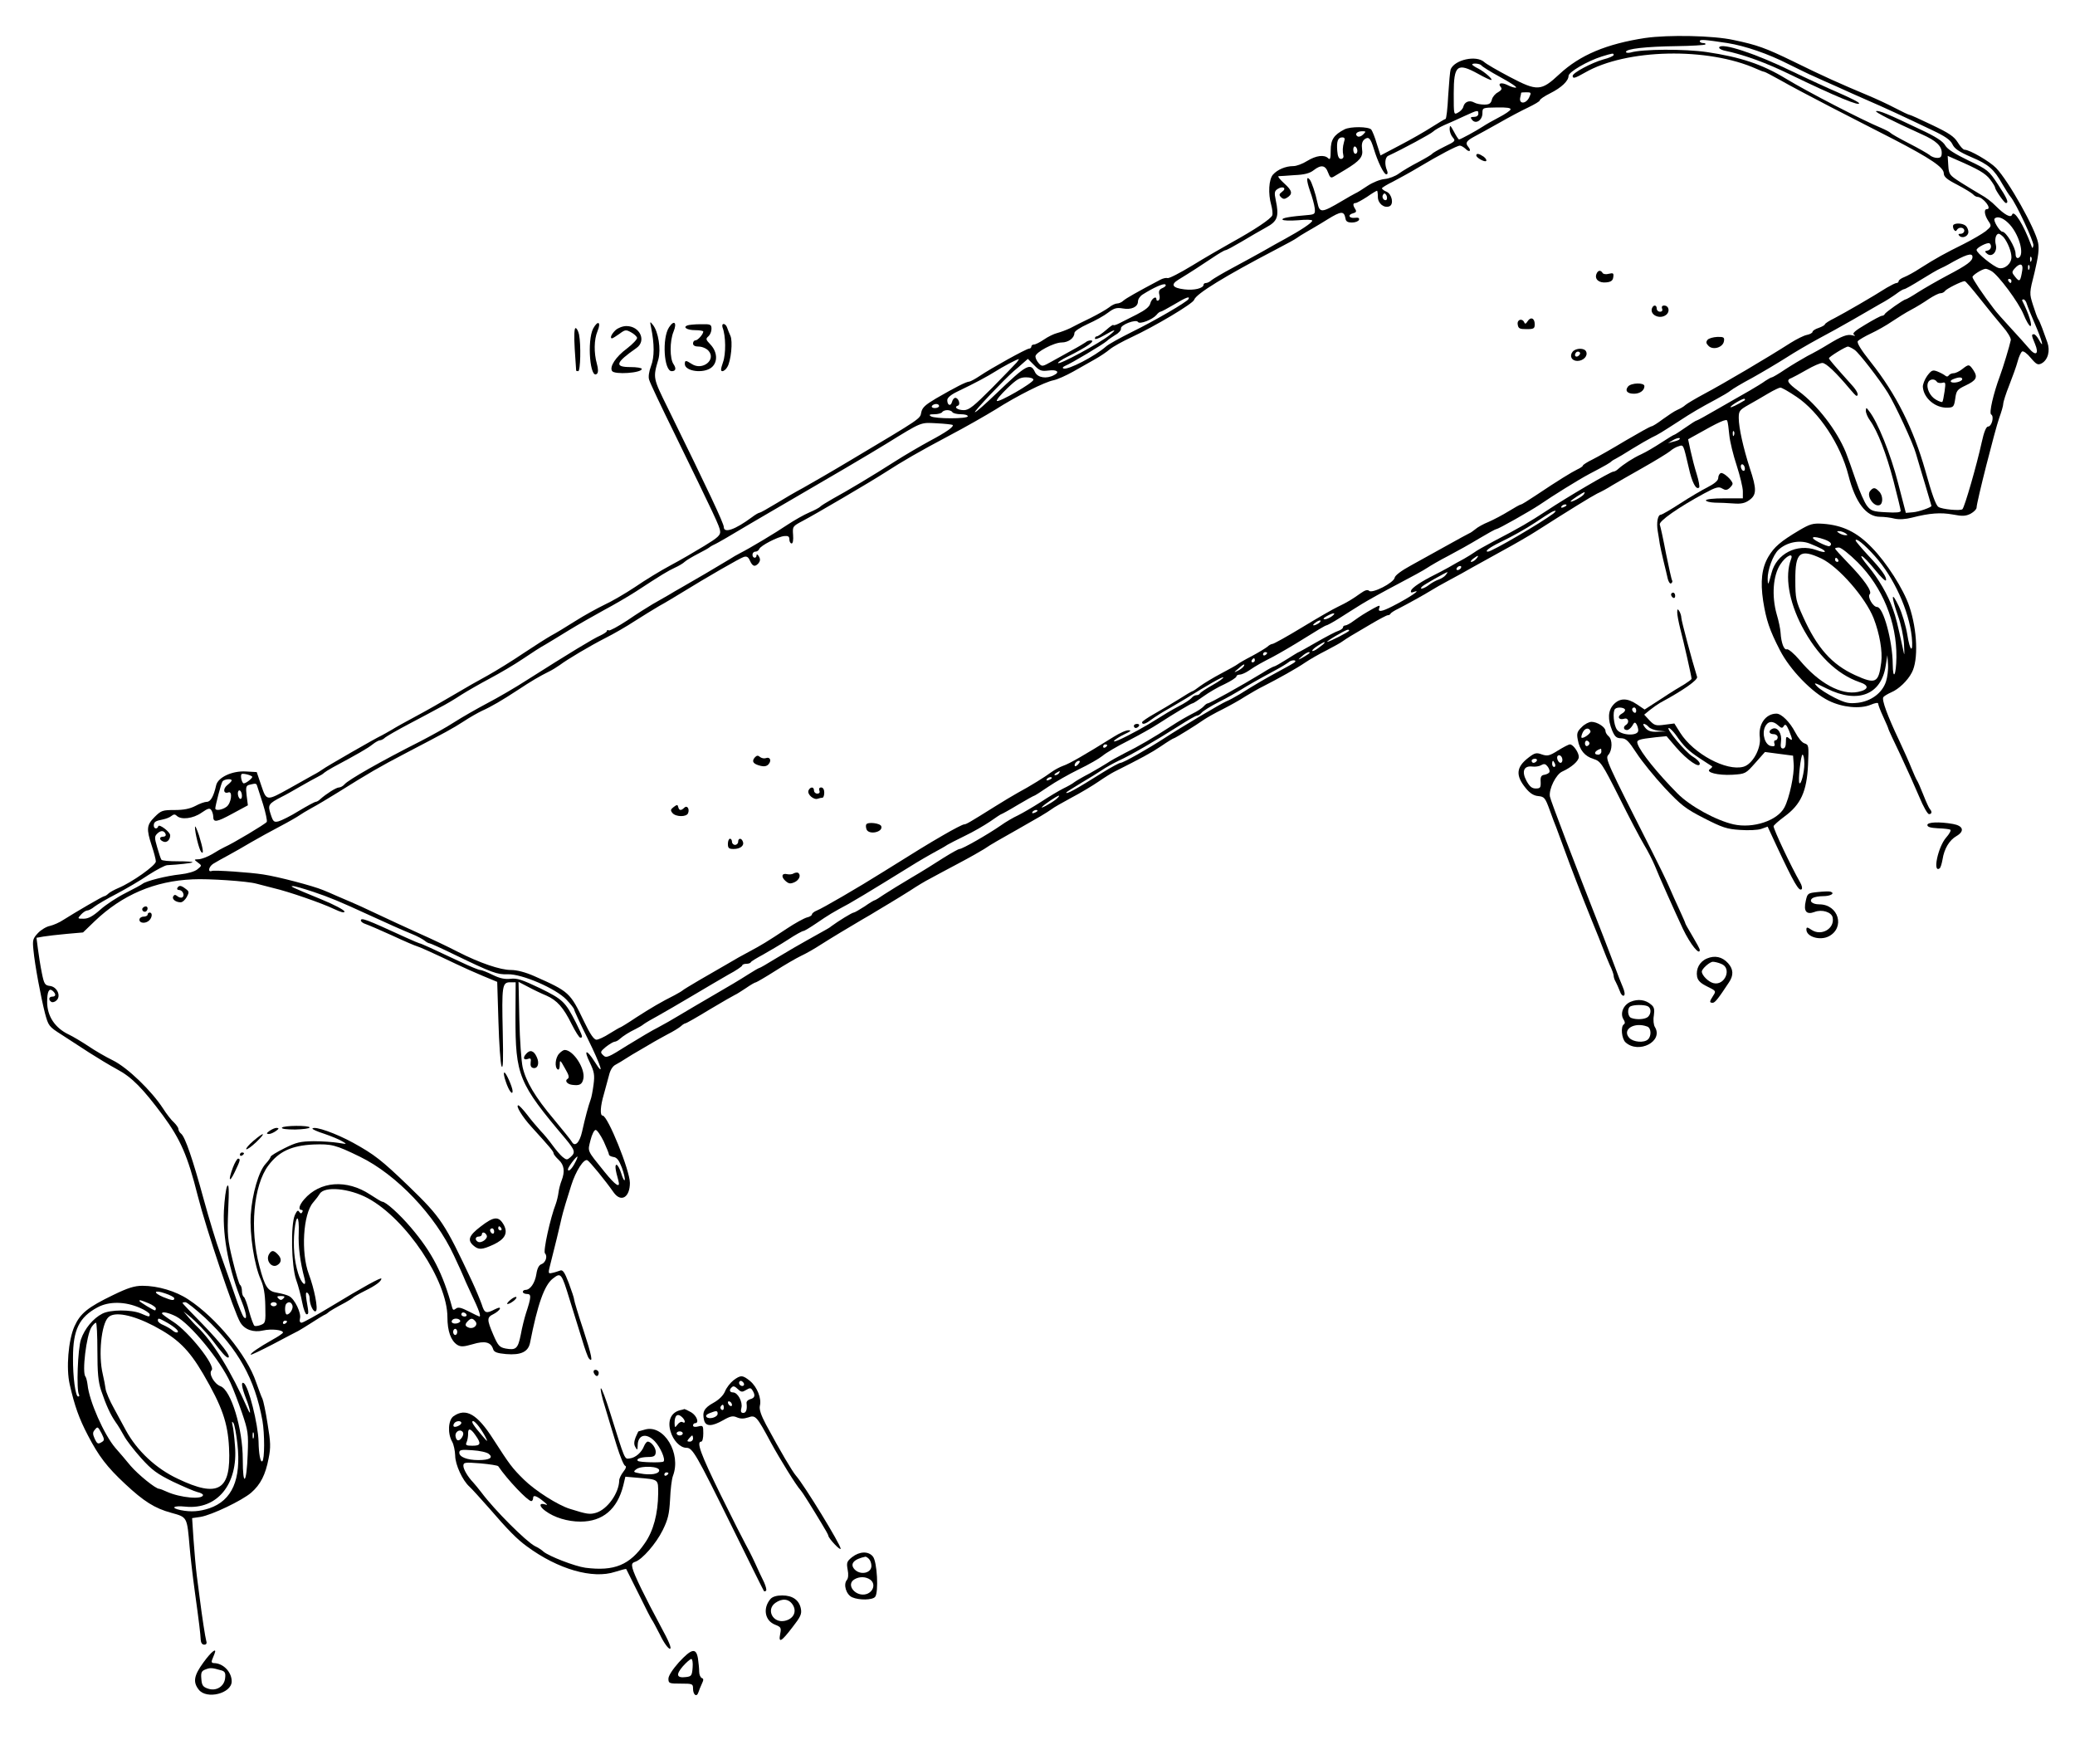 <?xml version="1.0" standalone="no"?>
<!DOCTYPE svg PUBLIC "-//W3C//DTD SVG 20010904//EN"
 "http://www.w3.org/TR/2001/REC-SVG-20010904/DTD/svg10.dtd">
<svg version="1.0" xmlns="http://www.w3.org/2000/svg"
 width="1012pt" height="860pt" viewBox="0 0 1012 860"
 preserveAspectRatio="xMidYMid meet">
<g transform="translate(0,860) scale(0.1,-0.1)"
fill="#000000" stroke="none">
<path d="M8025 8415 c-190 -29 -319 -83 -420 -177 -89 -83 -107 -84 -242 -13
-59 31 -116 64 -125 73 -39 34 -143 11 -163 -36 -3 -8 -8 -65 -12 -128 -3 -63
-9 -114 -13 -114 -3 0 -33 -18 -66 -39 -34 -22 -104 -62 -156 -89 l-95 -50
-18 56 c-9 32 -22 63 -27 70 -13 15 -102 16 -131 1 -52 -27 -67 -50 -67 -103
0 -39 -3 -47 -12 -38 -19 19 -59 14 -103 -13 -22 -14 -52 -25 -67 -25 -38 0
-78 -17 -100 -42 -20 -24 -24 -92 -8 -148 5 -19 8 -41 5 -50 -6 -17 -85 -70
-201 -134 -43 -24 -128 -73 -188 -110 -61 -37 -115 -65 -122 -62 -6 2 -22 -1
-35 -8 -117 -62 -166 -90 -180 -102 -8 -8 -22 -14 -31 -14 -8 0 -26 -8 -39
-19 -13 -10 -53 -33 -89 -51 -36 -17 -81 -40 -100 -50 -19 -9 -48 -20 -64 -24
-16 -4 -45 -18 -65 -32 -19 -13 -41 -24 -48 -24 -7 0 -13 -4 -13 -10 0 -5 -5
-10 -11 -10 -13 0 -186 -96 -242 -134 -21 -14 -43 -26 -50 -27 -14 0 -67 -27
-162 -82 -52 -31 -67 -44 -72 -68 -6 -32 3 -26 -341 -231 -95 -57 -201 -118
-235 -137 -34 -18 -94 -53 -133 -77 -40 -24 -75 -44 -79 -44 -5 0 -22 -10 -39
-23 -81 -60 -136 -79 -136 -47 0 17 -72 171 -272 578 -74 150 -74 148 -47 240
13 49 0 135 -27 168 -14 18 -15 17 -9 -11 17 -82 17 -147 0 -190 -10 -27 -14
-54 -9 -67 3 -13 59 -131 124 -263 196 -402 220 -452 222 -475 3 -19 -11 -32
-77 -72 -44 -27 -118 -70 -165 -95 -47 -25 -124 -72 -172 -105 -48 -32 -115
-71 -150 -87 -35 -17 -99 -52 -143 -80 -44 -28 -97 -60 -118 -71 -21 -12 -81
-50 -135 -86 -53 -36 -131 -84 -172 -107 -41 -22 -118 -66 -170 -97 -52 -31
-133 -77 -180 -102 -47 -25 -101 -55 -120 -67 -19 -11 -42 -24 -50 -28 -25
-11 -274 -154 -287 -165 -7 -5 -27 -18 -45 -27 -18 -10 -70 -39 -114 -64 -115
-64 -114 -64 -140 13 l-22 65 -53 3 c-67 4 -137 -29 -145 -68 -12 -53 -27 -80
-45 -80 -11 0 -36 -9 -56 -20 -27 -14 -57 -20 -101 -20 -59 0 -66 -2 -98 -34
-39 -39 -41 -58 -14 -140 11 -33 20 -67 20 -77 0 -19 -117 -102 -182 -129 -21
-9 -43 -21 -50 -28 -6 -6 -15 -12 -19 -12 -7 0 -139 -77 -199 -115 -19 -13
-49 -26 -66 -30 -17 -3 -44 -19 -59 -35 -25 -27 -27 -34 -22 -83 7 -74 36
-228 56 -307 17 -63 19 -66 82 -106 35 -23 96 -62 134 -87 39 -25 100 -62 137
-82 71 -38 124 -92 223 -225 85 -116 120 -195 169 -390 41 -162 179 -573 208
-619 21 -35 64 -50 111 -39 40 9 97 3 97 -10 0 -4 -24 -20 -53 -36 -64 -36
-109 -67 -104 -72 2 -2 50 21 108 51 57 30 113 60 124 65 11 6 40 24 65 40 25
16 52 33 60 37 8 3 17 9 20 12 5 6 38 25 85 50 16 9 32 19 35 22 3 4 29 19 59
34 53 26 81 47 81 60 0 8 -88 -40 -246 -136 -71 -43 -136 -79 -143 -79 -9 0
-11 8 -8 21 7 26 -26 94 -52 108 -10 6 -37 13 -59 17 -46 7 -60 27 -87 130
-48 179 -29 394 44 491 51 68 113 97 220 102 88 3 106 -1 227 -60 178 -87 366
-284 458 -482 25 -54 46 -99 46 -101 0 -2 18 -42 40 -89 35 -73 47 -107 38
-107 -2 0 -25 11 -52 25 -37 19 -52 22 -62 14 -10 -8 -15 -8 -18 2 -46 170
-99 272 -202 393 -56 66 -123 126 -140 126 -4 0 -30 16 -59 35 -114 75 -245
66 -322 -24 -24 -28 -30 -51 -12 -51 5 0 7 -5 3 -11 -4 -8 -9 -7 -15 2 -6 10
-11 5 -21 -16 -21 -48 -17 -248 6 -315 11 -30 24 -81 30 -112 6 -32 16 -57 21
-57 11 0 11 5 0 68 -5 31 -4 42 4 37 6 -4 11 -16 11 -26 0 -33 20 -74 31 -63
11 11 -8 108 -35 180 -39 104 -28 293 21 349 14 16 28 35 32 42 22 39 144 28
235 -21 187 -101 388 -402 388 -580 0 -68 17 -115 48 -135 17 -10 30 -10 75 3
59 18 89 11 100 -24 4 -14 18 -20 63 -24 73 -6 108 11 117 55 37 189 70 281
111 313 40 31 42 29 83 -105 18 -58 44 -143 59 -190 14 -47 29 -89 34 -94 22
-26 14 14 -27 139 -25 75 -45 142 -45 148 0 7 -12 42 -26 80 -21 55 -30 67
-43 61 -9 -3 -26 -9 -37 -11 -22 -5 -22 -4 -7 54 27 107 32 128 46 188 7 33
19 76 25 95 6 19 19 60 28 90 22 70 62 132 79 122 11 -6 86 -97 128 -157 36
-50 79 -24 79 47 0 60 -108 328 -133 328 -14 0 -11 47 6 104 8 28 19 69 25 92
6 26 18 45 32 52 13 7 35 20 50 30 14 9 48 30 75 45 26 15 55 32 63 37 8 5 38
21 65 36 28 14 57 32 66 40 8 8 19 14 22 14 4 0 57 30 119 68 62 37 118 69
123 71 6 2 29 17 52 32 23 16 45 29 50 29 4 1 46 25 93 55 47 30 104 63 127
74 24 11 66 35 95 54 60 38 130 80 203 123 28 16 57 33 66 39 9 5 39 23 65 39
27 16 74 45 104 64 30 20 73 46 95 57 22 12 85 46 140 75 55 29 111 61 125 70
14 10 42 27 63 39 54 30 133 76 212 121 22 13 47 29 55 35 8 7 51 31 95 55 44
23 104 59 133 79 29 20 63 41 75 47 135 68 180 92 229 125 32 22 60 39 63 39
5 0 106 62 147 91 15 10 55 33 90 50 35 18 86 46 113 64 28 17 66 39 85 48 73
37 166 89 205 116 22 15 69 42 105 60 36 19 71 38 78 44 7 5 25 17 40 26 16 9
60 35 100 59 39 23 75 42 80 42 6 0 12 3 14 8 2 4 19 15 38 24 43 22 126 68
160 89 14 9 54 32 90 51 36 19 83 45 105 58 22 12 90 50 150 83 61 33 135 76
166 96 163 104 267 168 298 184 20 9 53 27 73 40 20 12 88 51 150 86 62 35
122 72 133 81 11 10 30 21 42 24 24 8 22 11 49 -104 16 -73 36 -111 51 -97 3
4 -2 33 -12 65 -10 31 -23 82 -30 114 l-12 56 36 20 c115 65 152 82 155 70 3
-7 7 -38 10 -70 3 -31 19 -97 36 -148 16 -50 30 -107 30 -126 l0 -34 -90 0
c-53 0 -90 -4 -90 -10 0 -5 19 -10 43 -11 23 0 64 -2 91 -4 37 -3 56 1 77 16
37 26 37 54 3 156 -32 99 -54 198 -54 245 0 34 4 39 48 64 26 15 69 39 95 55
27 16 54 29 60 29 7 0 42 -20 79 -45 109 -73 215 -233 253 -383 34 -133 87
-202 154 -202 20 0 52 -4 71 -9 23 -5 54 -3 85 5 86 22 140 26 200 15 46 -9
62 -8 86 4 16 9 29 22 29 30 0 26 90 379 110 436 11 30 20 61 20 70 0 9 13 50
29 90 16 41 35 93 41 116 6 23 16 45 22 49 6 4 25 -10 42 -31 28 -33 35 -36
53 -27 31 17 43 61 28 103 -7 19 -18 50 -25 69 -7 19 -16 40 -20 45 -4 6 -15
36 -25 68 -18 57 -18 58 8 160 18 76 23 114 17 143 -13 68 -144 302 -205 365
-31 32 -129 89 -154 89 -6 0 -21 16 -33 36 -18 29 -44 46 -126 85 -56 27 -105
49 -109 49 -4 0 -36 15 -72 34 -36 19 -95 46 -131 61 -134 56 -219 94 -365
166 -134 65 -175 80 -290 104 -99 22 -319 26 -430 10z m400 -25 c87 -14 198
-52 296 -102 47 -23 103 -51 125 -60 21 -10 73 -33 114 -51 41 -19 109 -49
150 -67 81 -35 174 -78 312 -144 64 -30 90 -48 100 -69 10 -22 32 -37 92 -63
85 -36 111 -59 152 -132 15 -26 33 -54 40 -62 27 -32 115 -221 111 -237 -3
-16 -5 -16 -11 2 -37 100 -84 175 -93 148 -6 -17 -36 -1 -80 43 -18 19 -50 43
-71 54 -20 12 -64 38 -97 59 -58 37 -60 40 -63 84 l-3 47 43 -19 c106 -46 141
-66 164 -96 13 -17 24 -35 24 -39 0 -11 45 -76 53 -76 16 0 5 25 -39 91 -44
67 -50 72 -143 116 -68 33 -103 55 -114 74 -11 20 -46 43 -124 79 -153 73
-200 93 -213 88 -9 -3 79 -48 223 -113 70 -31 97 -57 97 -90 0 -19 -5 -25 -22
-25 -12 0 -29 6 -37 14 -9 7 -54 33 -101 57 -47 24 -87 47 -90 51 -3 4 -24 15
-45 24 -92 38 -357 175 -466 241 -115 70 -222 105 -384 129 -108 16 -316 15
-372 -2 -13 -3 -23 -2 -23 3 0 15 97 26 247 28 73 1 136 5 140 8 3 4 -1 7 -10
7 -9 0 -17 4 -17 9 0 10 22 8 135 -9z m-555 -58 c0 -5 -23 -15 -51 -22 -56
-16 -149 -65 -149 -80 0 -15 11 -12 60 16 201 116 599 125 837 18 17 -8 34
-14 37 -14 4 0 39 -19 79 -41 40 -23 149 -81 244 -130 94 -48 233 -120 310
-159 177 -92 243 -136 243 -165 0 -17 15 -30 66 -56 36 -19 70 -40 76 -46 6
-7 16 -13 22 -13 28 -1 74 -60 46 -60 -15 0 -12 -28 7 -57 17 -25 16 -26 -12
-50 -17 -13 -66 -42 -110 -64 -87 -43 -133 -68 -210 -117 -27 -18 -62 -37 -77
-43 -16 -6 -28 -15 -28 -20 0 -5 -5 -9 -10 -9 -6 0 -27 -11 -48 -23 -67 -43
-206 -123 -254 -148 -27 -13 -48 -27 -48 -31 0 -3 -13 -11 -30 -17 -16 -5 -30
-14 -30 -19 0 -5 -12 -12 -27 -15 -16 -3 -51 -21 -80 -39 -114 -73 -326 -198
-420 -248 -43 -23 -85 -48 -93 -55 -8 -8 -26 -18 -40 -24 -14 -6 -45 -27 -70
-45 -25 -19 -50 -35 -56 -35 -6 -1 -62 -32 -125 -69 -63 -38 -135 -79 -161
-92 -27 -13 -48 -27 -48 -30 0 -4 -12 -12 -27 -19 -27 -13 -94 -54 -203 -127
-36 -24 -68 -44 -72 -44 -4 0 -31 -15 -60 -33 -29 -18 -73 -41 -98 -52 -25
-10 -54 -26 -65 -36 -11 -9 -24 -18 -30 -20 -5 -2 -54 -29 -108 -59 -54 -30
-133 -74 -175 -97 -48 -26 -78 -49 -80 -60 -4 -25 -110 -79 -125 -64 -7 7 -20
3 -41 -12 -41 -29 -63 -43 -111 -66 -22 -10 -100 -55 -174 -100 -74 -45 -139
-81 -145 -81 -5 0 -17 -6 -25 -14 -9 -7 -43 -28 -75 -45 -33 -17 -64 -35 -70
-40 -6 -5 -42 -25 -80 -45 -38 -20 -84 -48 -102 -61 -18 -14 -35 -25 -37 -25
-3 0 -34 -18 -68 -40 -35 -22 -90 -54 -121 -72 -32 -18 -58 -36 -58 -40 0 -13
16 -9 41 10 28 20 51 35 99 62 19 11 51 30 71 42 111 69 181 109 185 105 3 -3
-21 -20 -53 -38 -32 -18 -59 -36 -61 -41 -2 -4 -9 -8 -17 -8 -7 0 -18 -6 -24
-14 -7 -8 -36 -27 -64 -41 -29 -15 -74 -42 -102 -60 -54 -35 -142 -83 -190
-104 -45 -19 -16 7 32 30 27 12 32 18 18 18 -12 1 -45 -14 -75 -33 -138 -86
-214 -130 -244 -140 -17 -6 -43 -20 -58 -31 -29 -22 -101 -67 -166 -102 -23
-13 -70 -41 -105 -63 -131 -82 -145 -90 -155 -90 -6 0 -51 -23 -99 -51 -85
-49 -131 -78 -293 -179 -124 -78 -300 -180 -326 -190 -13 -5 -24 -14 -24 -19
0 -5 -11 -12 -25 -15 -14 -4 -58 -28 -97 -54 -98 -65 -125 -81 -183 -112 -27
-14 -77 -42 -110 -62 -33 -19 -94 -54 -135 -78 -41 -24 -77 -46 -80 -49 -3 -3
-21 -14 -40 -24 -64 -32 -115 -62 -188 -109 -40 -27 -75 -48 -77 -48 -2 0 -26
-14 -52 -30 -26 -17 -55 -30 -64 -30 -12 0 -31 27 -60 88 -69 143 -72 146
-243 222 -43 19 -85 30 -114 30 -52 0 -152 34 -260 89 -42 22 -126 62 -187 89
-60 27 -155 71 -210 97 -55 26 -109 51 -120 55 -11 5 -42 18 -70 30 -27 12
-59 26 -70 30 -48 20 -218 65 -292 76 -63 10 -238 22 -250 17 -21 -8 -15 21 7
35 12 7 44 26 73 41 29 16 79 44 112 64 33 19 96 54 140 77 44 23 87 48 95 54
8 6 35 22 60 36 25 13 81 47 125 74 155 97 203 125 335 194 199 104 225 118
281 154 30 20 71 43 90 52 43 19 98 51 174 101 68 45 106 67 150 89 17 8 41
23 55 33 39 29 145 92 223 132 40 20 104 57 142 82 39 25 93 58 120 74 28 15
77 45 110 65 120 74 283 168 302 174 15 5 23 0 31 -19 13 -28 24 -31 42 -11 8
11 9 20 1 33 -6 10 -11 12 -11 6 0 -18 -20 -16 -20 2 0 8 6 15 14 15 8 0 16 6
19 13 6 16 90 60 122 63 19 2 25 -2 25 -17 0 -10 5 -19 11 -19 6 0 9 16 7 42
-3 41 -2 42 47 68 61 32 332 191 400 235 90 58 168 103 315 181 80 42 181 100
225 127 105 67 241 135 284 143 19 4 61 23 95 42 34 19 81 46 106 60 25 14 58
36 73 49 16 13 63 39 104 58 114 53 301 164 307 183 9 29 151 116 398 245 50
26 96 51 102 56 6 5 27 18 46 29 19 11 66 38 104 62 68 42 81 42 88 5 2 -15
11 -20 32 -20 16 0 31 6 34 13 3 9 -4 12 -19 10 -30 -4 -38 15 -10 22 15 4 18
9 11 20 -13 20 -12 30 1 30 6 0 31 14 56 30 24 17 46 30 49 30 2 0 4 -13 4
-30 0 -32 30 -56 56 -46 23 9 13 59 -13 71 -13 5 -23 13 -23 17 0 3 24 18 53
32 28 15 86 46 127 71 97 58 186 105 200 105 6 0 18 -7 27 -15 19 -20 31 -11
14 9 -16 19 -10 29 31 51 18 9 71 39 118 65 47 27 111 61 143 76 31 15 57 30
57 35 0 5 22 20 50 34 56 28 90 61 90 85 0 19 93 73 163 95 53 16 57 17 57 7z
m-645 -51 c3 -5 44 -31 92 -57 48 -26 83 -49 77 -51 -6 -2 -23 3 -39 11 -31
16 -52 11 -36 -8 8 -9 4 -16 -13 -26 -14 -7 -27 -23 -30 -36 -5 -19 -13 -24
-37 -24 -17 0 -39 4 -49 10 -23 13 -47 4 -53 -20 -2 -10 -14 -23 -26 -29 -21
-12 -21 -11 -21 92 0 140 17 153 119 97 30 -17 58 -30 63 -30 13 0 -29 38 -61
55 -17 8 -31 18 -31 20 0 9 39 5 45 -4z m233 -156 c-15 -32 -50 -34 -44 -2 3
12 5 23 5 25 1 1 12 2 26 2 23 0 24 -2 13 -25z m-91 -59 c-2 -6 -27 -23 -56
-38 -29 -15 -64 -35 -79 -45 -32 -21 -109 -63 -116 -63 -3 0 -14 17 -25 38
-18 33 -20 34 -21 13 0 -14 7 -32 16 -42 14 -16 11 -19 -41 -44 -30 -15 -58
-31 -60 -35 -3 -4 -33 -22 -67 -40 -35 -18 -77 -43 -95 -56 -17 -13 -49 -25
-70 -27 -22 -2 -57 -16 -83 -33 -25 -17 -52 -34 -60 -37 -8 -4 -37 -20 -65
-37 -100 -59 -109 -60 -120 -7 -9 44 -28 100 -37 111 -17 21 -17 -3 1 -55 11
-30 21 -67 23 -84 3 -27 0 -30 -27 -33 -96 -8 -135 -15 -130 -23 4 -5 36 -6
76 -3 39 4 69 3 69 -2 0 -10 -58 -48 -131 -88 -24 -13 -73 -40 -109 -61 -36
-20 -103 -57 -150 -82 -47 -25 -92 -52 -101 -59 -8 -8 -21 -14 -27 -14 -7 0
-12 -4 -12 -8 0 -18 -47 -29 -94 -23 -58 7 -68 23 -29 47 64 39 111 70 165
106 31 21 60 38 65 38 5 0 40 19 79 42 38 23 92 54 119 69 56 30 64 53 47 133
-8 37 -6 45 10 55 25 16 45 3 21 -14 -15 -11 -16 -16 -5 -27 9 -9 17 -10 29
-2 29 18 26 34 -13 69 -21 19 -34 35 -28 36 5 0 40 2 77 5 49 2 75 9 94 24 36
28 57 25 70 -11 10 -26 14 -29 30 -19 10 6 35 21 55 33 71 43 87 63 81 99 -3
24 0 38 11 48 21 16 30 7 46 -45 19 -63 49 -125 61 -125 7 0 8 7 4 18 -13 29
-11 64 5 72 73 34 208 107 219 118 8 8 33 22 55 32 23 10 67 29 98 44 66 30
68 31 68 11 0 -9 -9 -15 -21 -15 -18 0 -19 -3 -9 -15 18 -22 50 -1 50 33 0 27
1 27 70 28 48 1 70 -2 67 -10z m-719 -122 c-9 -9 -21 -13 -27 -9 -16 10 -3 25
22 25 20 0 20 -1 5 -16z m-93 -36 c-7 -25 -8 -45 -3 -68 2 -8 -4 -15 -12 -15
-10 0 -16 12 -18 39 -4 47 3 66 24 66 12 0 15 -5 9 -22z m65 -44 c0 -8 -4 -14
-10 -14 -5 0 -10 9 -10 21 0 11 5 17 10 14 6 -3 10 -13 10 -21z m143 -237 c-3
-5 -10 -4 -15 1 -6 6 -7 16 -3 22 6 9 9 9 16 -1 4 -7 5 -17 2 -22z m3030 -113
c53 -49 85 -160 50 -172 -8 -2 -13 6 -13 22 0 29 -46 106 -64 106 -13 0 -47
56 -38 64 12 13 39 5 65 -20z m-21 -71 c20 -25 38 -70 38 -97 0 -32 -33 -60
-62 -53 -26 7 -108 73 -108 88 0 12 56 40 64 32 12 -12 6 -32 -11 -35 -14 -3
-15 -4 -1 -16 23 -18 50 10 42 44 -7 26 0 54 14 54 5 0 15 -8 24 -17z m-152
-96 c0 -20 -25 -39 -124 -91 -49 -26 -113 -63 -143 -82 -29 -19 -56 -34 -59
-34 -9 0 -99 -63 -102 -72 -2 -4 -8 -8 -14 -8 -5 0 -41 -19 -79 -42 -51 -30
-67 -44 -57 -50 9 -6 6 -7 -8 -3 -25 6 -50 -3 -119 -45 -27 -17 -72 -42 -100
-56 -27 -15 -76 -44 -108 -65 -32 -22 -62 -39 -65 -39 -4 0 -18 -8 -32 -17
-13 -10 -48 -31 -77 -48 -29 -16 -97 -56 -152 -87 -55 -32 -102 -58 -105 -58
-4 0 -29 -16 -56 -35 -27 -19 -52 -35 -54 -35 -3 0 -31 -17 -63 -38 -32 -21
-76 -47 -98 -57 -40 -18 -87 -49 -113 -72 -7 -7 -18 -13 -24 -13 -13 0 -225
-124 -327 -192 -79 -52 -130 -82 -257 -148 -43 -23 -86 -47 -94 -54 -8 -6 -31
-20 -50 -31 -19 -10 -53 -29 -75 -42 -22 -12 -53 -29 -70 -37 -62 -31 -109
-62 -113 -76 -3 -9 1 -11 12 -7 47 18 -23 -29 -104 -70 -53 -27 -72 -29 -63
-7 5 14 1 13 -27 -2 -48 -27 -62 -36 -97 -61 -17 -13 -36 -23 -42 -23 -6 0
-11 -4 -11 -9 0 -5 -10 -13 -22 -17 -11 -3 -59 -28 -106 -55 -47 -27 -86 -49
-88 -49 -2 0 -28 -16 -58 -35 -30 -19 -58 -35 -62 -35 -4 0 -30 -14 -58 -32
-100 -61 -256 -148 -266 -148 -4 0 -13 -7 -20 -15 -7 -8 -31 -24 -54 -35 -22
-11 -68 -37 -101 -59 -89 -58 -163 -101 -230 -134 -33 -17 -71 -38 -85 -48
-14 -9 -53 -32 -85 -50 -33 -17 -67 -37 -75 -43 -8 -7 -33 -21 -54 -31 -22
-11 -72 -41 -110 -66 -39 -25 -89 -54 -111 -65 -22 -10 -60 -32 -85 -50 -62
-43 -186 -114 -200 -114 -6 0 -41 -20 -78 -43 -37 -24 -107 -68 -157 -97 -49
-29 -109 -66 -132 -81 -23 -16 -44 -29 -47 -29 -3 0 -25 -13 -49 -30 -25 -16
-49 -30 -53 -30 -8 0 -73 -40 -110 -67 -5 -5 -19 -13 -30 -19 -156 -87 -170
-96 -247 -142 -37 -23 -70 -42 -73 -42 -3 0 -29 -15 -57 -33 -29 -19 -101 -62
-162 -97 -60 -35 -137 -80 -170 -100 -33 -20 -80 -47 -105 -60 -25 -12 -92
-52 -149 -87 -95 -60 -104 -64 -119 -49 -16 15 -14 18 13 41 17 13 35 24 42
25 6 0 18 6 25 13 18 16 47 34 78 49 14 7 32 17 40 24 8 6 40 25 70 41 30 17
105 60 165 96 61 36 140 83 177 104 38 20 68 41 68 45 0 4 9 8 19 8 11 0 21 3
23 8 2 4 28 20 58 36 30 17 85 49 122 73 36 24 71 43 76 43 5 0 33 17 64 38
60 41 78 52 158 95 30 17 107 63 170 102 169 105 180 111 240 145 30 16 62 34
70 40 8 5 47 25 86 44 40 19 95 51 123 70 28 20 53 36 55 36 2 0 39 20 80 45
42 25 78 45 81 45 2 0 32 19 67 43 35 24 102 62 149 85 48 23 100 53 116 66
16 14 72 47 124 73 52 27 119 64 149 84 76 49 159 99 166 99 4 0 27 15 53 34
25 18 72 46 104 60 31 15 57 32 57 37 0 5 7 9 15 9 9 0 28 8 43 18 43 29 64
40 122 70 30 16 99 56 153 90 54 34 101 62 105 62 4 0 32 15 62 34 30 19 80
51 111 70 31 19 110 63 175 97 65 34 131 70 145 80 15 10 61 37 102 58 42 22
110 60 151 85 42 25 80 46 84 46 10 0 165 88 210 118 64 44 191 123 244 151
82 43 102 55 108 62 3 3 12 8 20 12 8 4 44 25 80 48 36 22 79 47 95 55 34 16
46 24 130 78 67 44 105 66 185 109 30 16 62 35 70 42 8 7 56 36 107 63 50 28
124 72 165 98 40 26 109 66 153 90 44 23 121 66 170 94 50 29 110 64 135 78
25 13 59 35 77 48 17 13 35 24 40 24 5 0 42 21 82 46 40 25 83 50 95 55 11 5
28 13 36 18 87 50 120 61 120 38z m287 -19 c-3 -8 -6 -5 -6 6 -1 11 2 17 5 13
3 -3 4 -12 1 -19z m-44 -45 c-9 -56 -13 -60 -34 -34 -18 22 -18 25 -3 42 25
28 42 24 37 -8z m34 5 c-3 -8 -6 -5 -6 6 -1 11 2 17 5 13 3 -3 4 -12 1 -19z
m-186 -9 c33 -17 134 -153 158 -212 13 -32 28 -57 33 -57 12 0 -8 62 -39 123
-2 4 0 7 6 7 5 0 13 -10 16 -22 4 -13 22 -58 41 -101 34 -79 46 -125 18 -74
-8 15 -19 27 -24 27 -13 0 -13 -4 5 -47 21 -50 4 -62 -30 -21 -15 18 -55 62
-89 99 -33 36 -71 78 -83 95 -51 66 -103 144 -103 153 0 9 45 38 63 40 5 1 17
-4 28 -10z m99 -49 c0 -5 -2 -10 -4 -10 -3 0 -8 5 -11 10 -3 6 -1 10 4 10 6 0
11 -4 11 -10z m-153 -87 c37 -47 87 -108 110 -135 24 -27 41 -56 40 -66 -6
-29 -38 -135 -53 -175 -32 -86 -54 -181 -43 -188 16 -9 3 -59 -15 -59 -9 0
-20 -26 -31 -77 -24 -110 -83 -315 -94 -326 -9 -9 -99 -1 -117 11 -13 8 -33
65 -64 177 -58 204 -142 373 -266 529 -50 63 -69 95 -63 103 6 6 34 23 64 37
30 14 76 40 102 58 27 18 68 44 93 57 25 13 64 37 87 53 23 15 48 28 57 28 8
0 18 5 22 11 6 10 79 47 96 48 4 1 37 -38 75 -86z m-3986 53 c-17 -7 -21 -15
-17 -32 4 -13 2 -26 -4 -29 -5 -3 -10 -1 -10 5 0 20 -24 4 -30 -20 -4 -16 -24
-32 -65 -53 -33 -17 -72 -36 -87 -44 -16 -8 -28 -11 -28 -8 0 4 -16 -7 -35
-24 -20 -17 -40 -31 -45 -31 -6 0 -10 -5 -10 -11 0 -6 20 1 44 15 55 32 66 33
29 3 -48 -40 -253 -150 -253 -137 0 4 19 17 43 29 99 49 144 81 116 81 -8 0
-19 -4 -24 -9 -6 -4 -35 -22 -65 -38 -30 -17 -76 -42 -101 -56 -45 -25 -47
-26 -63 -8 -9 10 -16 24 -16 33 0 20 90 68 128 68 33 0 62 22 62 46 0 9 28 27
65 44 36 16 81 41 100 56 28 21 41 25 70 20 42 -8 75 7 75 34 0 11 10 26 23
34 52 33 101 55 110 49 6 -4 1 -11 -12 -17z m125 -55 c-10 -15 -162 -104 -276
-160 -58 -29 -114 -60 -125 -70 -56 -49 -186 -116 -208 -108 -7 3 -3 8 8 13
28 11 187 106 203 121 7 7 26 20 42 30 17 9 29 24 27 31 -3 18 74 47 83 32 8
-13 70 11 90 34 7 9 16 16 20 16 4 0 34 16 66 35 58 35 80 43 70 26z m3249
-247 c21 -14 123 -146 162 -209 36 -58 124 -248 137 -296 9 -30 29 -99 46
-154 16 -55 30 -101 30 -102 0 -7 -62 -29 -90 -31 l-35 -3 -38 146 c-35 138
-100 299 -141 350 -14 19 -15 19 -16 2 0 -11 9 -32 20 -47 38 -53 80 -163 115
-296 19 -74 35 -139 35 -145 0 -8 -23 -10 -71 -7 -64 3 -74 7 -93 31 -12 15
-37 71 -55 125 -18 53 -40 115 -49 137 -44 107 -139 230 -229 297 -56 41 -64
55 -35 65 9 4 43 22 74 40 31 18 65 33 76 33 18 0 68 -48 134 -127 15 -18 29
-33 32 -33 14 0 4 24 -23 53 -86 96 -111 125 -111 130 0 7 81 57 93 57 4 0 19
-7 32 -16z m-4086 -61 c-8 -9 -62 -65 -121 -125 -89 -89 -112 -108 -137 -108
-31 0 -51 15 -29 22 14 5 3 38 -13 38 -6 0 -13 -9 -16 -20 -6 -23 -23 -17 -23
9 0 11 17 26 48 41 92 44 147 74 187 99 34 22 102 58 114 60 2 1 -3 -7 -10
-16z m153 -40 c43 6 59 -7 29 -22 -37 -20 -80 -13 -93 14 -22 48 -41 38 -189
-104 -52 -50 -98 -91 -104 -91 -9 0 143 160 190 201 11 9 31 26 44 38 l24 21
31 -31 c26 -27 36 -30 68 -26z m-72 -45 c-1 -15 -169 -112 -178 -103 -4 4 19
31 50 61 47 45 62 54 92 54 22 0 36 -5 36 -12z m3469 -100 c-36 -22 -69 -38
-69 -33 0 8 63 45 69 40 2 -3 2 -6 0 -7z m-3929 -28 c0 -5 -9 -10 -21 -10 -11
0 -17 5 -14 10 3 6 13 10 21 10 8 0 14 -4 14 -10z m65 -30 c3 -5 22 -10 41
-10 19 0 34 -4 34 -10 0 -13 -160 -13 -180 0 -11 7 -7 10 17 10 17 0 35 5 38
10 3 6 15 10 25 10 10 0 22 -4 25 -10z m1 -62 c8 -8 -30 -35 -111 -78 -44 -24
-120 -68 -170 -100 -111 -71 -232 -143 -305 -183 -30 -17 -57 -34 -60 -38 -3
-4 -27 -17 -53 -28 -26 -11 -73 -38 -105 -59 -59 -40 -188 -117 -232 -139 -14
-7 -38 -21 -55 -32 -32 -20 -192 -114 -235 -138 -14 -8 -41 -23 -60 -35 -19
-11 -54 -31 -77 -44 -22 -13 -78 -48 -123 -79 -46 -30 -86 -52 -91 -49 -5 3
-9 2 -9 -3 0 -4 -15 -14 -32 -22 -33 -14 -153 -87 -353 -214 -60 -39 -150 -91
-200 -117 -49 -26 -121 -67 -160 -92 -38 -25 -113 -66 -165 -93 -190 -96 -352
-188 -370 -210 -7 -8 -19 -15 -27 -15 -13 0 -62 -31 -91 -57 -7 -7 -17 -13
-22 -13 -5 0 -42 -20 -82 -44 -40 -25 -85 -47 -99 -51 -23 -6 -27 -2 -39 35
-15 45 -11 51 55 85 17 8 57 31 90 50 33 19 71 40 85 47 14 7 27 15 30 19 3 3
23 16 45 28 116 62 170 93 192 111 14 11 30 20 36 20 6 0 18 6 26 14 9 7 61
37 116 66 55 29 123 65 150 80 28 14 75 42 105 62 30 19 93 55 140 80 47 25
119 67 160 95 41 28 91 60 110 70 19 11 71 43 115 70 44 27 120 70 169 97 49
26 119 67 155 90 130 85 157 101 191 117 20 9 42 22 50 30 9 8 38 25 65 39 28
14 52 28 55 31 3 3 12 8 20 12 8 3 36 19 62 34 25 15 77 46 115 68 37 22 79
46 94 55 14 8 60 35 103 60 166 96 394 230 470 277 175 108 164 103 244 99 40
-2 75 -6 78 -8z m3811 -50 c-3 -8 -6 -5 -6 6 -1 11 2 17 5 13 3 -3 4 -12 1
-19z m-268 -22 c-2 -2 -15 -7 -29 -10 l-25 -7 25 15 c21 12 42 14 29 2z m321
-142 c0 -8 -4 -12 -10 -9 -5 3 -10 13 -10 21 0 8 5 12 10 9 6 -3 10 -13 10
-21z m-785 -124 c-7 -12 -65 -43 -65 -35 0 5 61 45 68 45 2 0 0 -5 -3 -10z
m-85 -54 c0 -2 -7 -7 -16 -10 -8 -3 -12 -2 -9 4 6 10 25 14 25 6z m-65 -41
c-60 -45 -299 -185 -318 -185 -19 0 7 20 56 44 62 30 125 65 175 98 75 50 87
57 97 57 5 1 0 -6 -10 -14z m-375 -220 c-7 -8 -18 -15 -24 -15 -6 0 -2 7 8 15
25 19 32 19 16 0z m-75 -45 c-3 -5 -11 -10 -16 -10 -6 0 -7 5 -4 10 3 6 11 10
16 10 6 0 7 -4 4 -10z m-75 -35 c-6 -8 -22 -17 -33 -21 -12 -4 -33 -15 -46
-25 -25 -20 -53 -27 -35 -9 9 9 115 69 123 70 2 0 -2 -7 -9 -15z m-554 -200
c-11 -8 -27 -15 -35 -15 -10 1 -7 6 9 15 33 19 50 18 26 0z m-66 -35 c-24 -15
-36 -11 -14 4 10 8 21 12 24 10 2 -3 -2 -9 -10 -14z m150 -35 c0 -6 -96 -55
-107 -55 -10 0 89 59 100 59 4 1 7 -1 7 -4z m-120 -59 c0 -3 -13 -14 -30 -26
-16 -12 -30 -18 -30 -13 0 4 12 15 28 25 32 19 32 19 32 14z m-280 -50 c0 -3
-4 -8 -10 -11 -5 -3 -10 -1 -10 4 0 6 5 11 10 11 6 0 10 -2 10 -4z m200 -6
c-8 -6 -24 -15 -35 -21 -16 -8 -15 -6 4 10 13 12 28 21 35 21 6 0 4 -5 -4 -10z
m-260 -30 c0 -5 -5 -10 -11 -10 -5 0 -7 5 -4 10 3 6 8 10 11 10 2 0 4 -4 4
-10z m195 -9 c-6 -5 -39 -24 -75 -43 -63 -34 -112 -62 -195 -114 -22 -13 -51
-29 -64 -34 -28 -12 -223 -128 -301 -179 -83 -54 -202 -121 -215 -121 -6 0
-45 -21 -87 -47 -132 -83 -178 -108 -178 -98 0 2 33 23 73 47 39 23 86 52 102
63 17 12 53 32 80 45 56 25 181 98 296 171 42 27 81 49 86 49 6 0 16 6 23 14
6 8 44 32 83 52 40 20 89 48 110 61 37 23 66 40 175 99 26 14 51 30 57 35 5 5
16 9 24 9 9 0 11 -3 6 -9z m-250 -21 c-3 -5 -16 -15 -28 -21 -21 -10 -21 -9 2
10 25 23 36 27 26 11z m-665 -384 c0 -3 -4 -8 -10 -11 -5 -3 -10 -1 -10 4 0 6
5 11 10 11 6 0 10 -2 10 -4z m-140 -91 c-7 -9 -15 -13 -17 -11 -7 7 7 26 19
26 6 0 6 -6 -2 -15z m-95 -45 c-3 -5 -12 -10 -18 -10 -7 0 -6 4 3 10 19 12 23
12 15 0z m-3935 -17 c5 -5 -29 -33 -41 -33 -9 0 -18 37 -11 45 5 5 42 -3 52
-12z m3900 -7 c0 -2 -7 -7 -16 -10 -8 -3 -12 -2 -9 4 6 10 25 14 25 6z m-4000
-12 c0 -3 -10 -14 -22 -23 -22 -18 -18 -44 6 -35 22 8 14 -53 -9 -70 -21 -16
-55 -21 -55 -8 1 16 28 121 35 131 6 11 45 16 45 5z m124 -26 c2 -7 15 -47 29
-90 13 -42 21 -81 18 -86 -6 -10 -165 -105 -206 -123 -11 -5 -38 -20 -60 -34
-22 -13 -51 -24 -65 -25 -25 -1 -25 -1 -5 -16 20 -15 20 -15 -2 -33 -13 -11
-48 -21 -85 -25 -66 -7 -166 -32 -183 -46 -5 -4 -43 -25 -83 -45 -40 -20 -95
-56 -123 -81 -36 -32 -58 -44 -81 -44 -30 0 -31 0 -13 20 10 11 24 20 30 20 7
0 23 8 36 19 13 10 62 39 109 63 47 25 117 66 155 92 39 25 79 46 90 47 58 3
119 10 124 14 2 3 -30 5 -72 5 -42 0 -78 3 -80 8 -3 4 -12 31 -20 59 -14 48
-14 54 0 68 17 17 34 16 41 -3 2 -7 -3 -12 -12 -12 -21 0 -20 -16 1 -24 16 -7
33 8 33 31 0 16 -54 57 -58 44 -5 -16 -22 -13 -22 3 0 18 8 23 44 30 15 3 34
10 42 17 11 9 18 9 26 1 21 -21 80 -14 121 15 32 22 40 24 48 12 5 -8 9 -22 9
-31 0 -30 16 -28 93 14 l76 41 -6 47 c-5 41 -3 49 13 53 32 8 34 7 38 -5z
m-74 -49 c0 -11 -4 -17 -10 -14 -5 3 -10 15 -10 26 0 11 5 17 10 14 6 -3 10
-15 10 -26z m3969 -18 c-26 -20 -78 -48 -67 -36 13 14 73 54 82 55 5 0 -2 -8
-15 -19z m-89 -55 c0 -2 -7 -7 -16 -10 -8 -3 -12 -2 -9 4 6 10 25 14 25 6z
m-3810 -355 c19 -5 58 -15 85 -22 70 -16 235 -73 295 -102 34 -16 50 -20 50
-12 0 7 -51 34 -112 59 -149 61 -155 65 -140 65 7 1 52 -12 100 -28 78 -26
131 -48 272 -113 85 -39 165 -75 210 -93 25 -10 52 -25 61 -32 8 -7 19 -13 24
-13 4 0 58 -24 119 -54 186 -90 211 -99 263 -97 69 2 233 -69 285 -123 21 -22
38 -44 38 -48 0 -5 29 -68 65 -140 68 -138 86 -197 35 -115 -40 63 -55 60 -23
-5 21 -44 24 -60 18 -106 -4 -30 -10 -64 -15 -76 -10 -27 -26 -86 -41 -154
-12 -54 -35 -77 -50 -50 -4 8 -44 57 -87 109 -92 109 -137 185 -153 255 -6 27
-14 132 -16 232 l-4 184 48 -25 c26 -14 66 -33 88 -42 52 -23 83 -58 123 -139
18 -36 37 -66 42 -66 14 0 13 4 -21 73 -52 102 -63 113 -175 168 -88 42 -113
50 -144 46 -28 -3 -52 2 -87 19 -26 13 -54 24 -61 24 -7 0 -49 17 -95 39 -136
64 -195 91 -201 91 -2 0 -33 13 -68 29 -194 89 -218 98 -218 82 0 -5 10 -13
23 -17 12 -4 71 -29 130 -56 60 -28 114 -51 120 -52 12 -3 79 -33 192 -87 33
-16 92 -42 130 -58 l70 -29 6 -194 c3 -106 10 -204 15 -217 8 -17 9 31 6 167
-5 223 -3 242 36 242 l27 0 -1 -168 c0 -287 14 -323 244 -595 47 -57 50 -67
24 -90 -16 -14 -19 -14 -38 1 -11 9 -33 35 -49 57 -16 22 -42 54 -58 70 -15
17 -45 51 -65 78 -20 26 -40 47 -44 47 -15 0 20 -57 64 -105 89 -98 108 -120
108 -129 0 -5 11 -19 25 -32 27 -25 31 -57 14 -101 -6 -15 -13 -41 -15 -58 -2
-16 -8 -41 -13 -55 -27 -69 -63 -232 -53 -242 14 -14 3 -46 -18 -53 -11 -4
-20 -20 -24 -48 -7 -44 -30 -77 -53 -77 -7 0 -13 -4 -13 -10 0 -5 9 -10 20
-10 22 0 22 -13 -5 -95 -7 -22 -19 -69 -25 -103 -14 -69 -23 -77 -74 -68 -30
6 -37 14 -60 67 -32 75 -32 85 1 101 14 7 28 19 31 25 2 9 -4 8 -25 -2 -42
-22 -50 -19 -63 23 -7 20 -28 71 -47 112 -135 287 -151 312 -309 465 -133 128
-168 155 -271 212 -84 46 -187 83 -199 70 -3 -3 23 -15 58 -26 35 -12 74 -28
88 -37 24 -14 23 -14 -20 -7 -25 4 -79 8 -120 8 -65 -1 -84 -5 -142 -34 -38
-19 -68 -37 -68 -42 0 -4 -11 -20 -25 -35 -33 -36 -65 -145 -72 -247 -6 -95
17 -247 49 -317 14 -32 21 -70 22 -128 2 -80 1 -84 -22 -93 -13 -5 -27 -7 -31
-4 -4 2 -16 34 -26 70 -9 36 -21 68 -26 71 -5 3 -9 16 -9 29 0 13 -4 26 -9 29
-5 4 -21 57 -36 119 -25 103 -27 123 -22 247 5 100 3 130 -5 116 -6 -10 -13
-64 -16 -120 -6 -132 25 -290 89 -448 21 -53 26 -89 8 -71 -6 6 -26 55 -44
109 -19 55 -50 144 -70 199 -20 55 -56 174 -81 265 -54 198 -91 305 -110 321
-8 6 -14 17 -14 24 0 6 -10 20 -21 31 -12 10 -37 42 -54 69 -56 86 -173 199
-244 234 -35 17 -90 49 -122 71 -32 21 -74 46 -93 55 -68 32 -106 90 -106 159
0 50 9 69 26 55 18 -15 18 -29 -1 -29 -17 0 -20 -16 -4 -26 6 -3 17 0 25 8 23
22 2 66 -32 70 -25 3 -29 9 -40 64 -7 34 -15 86 -19 117 l-7 54 34 6 c18 3 69
9 113 13 l80 7 57 55 c134 128 292 196 478 204 76 4 268 -9 310 -21z m1694
-1256 c14 -31 26 -60 26 -65 0 -5 10 -10 22 -12 17 -2 27 -16 41 -52 10 -27
16 -54 14 -60 -2 -6 -10 8 -17 32 -7 23 -18 42 -23 42 -9 0 -6 -25 9 -77 11
-40 -13 -25 -68 43 -87 108 -82 97 -68 154 7 28 18 50 25 50 7 0 24 -25 39
-55z m-139 -104 c-15 -31 -35 -49 -35 -33 0 10 39 62 46 62 2 0 -2 -13 -11
-29z m-1348 -343 c-3 -66 7 -143 28 -222 13 -49 -16 -26 -31 25 -19 61 -25
133 -18 207 9 86 24 78 21 -10z m-75 -320 c-9 -9 -15 -9 -24 0 -9 9 -7 12 12
12 19 0 21 -3 12 -12z m-32 -28 c0 -5 -7 -10 -15 -10 -8 0 -15 5 -15 10 0 6 7
10 15 10 8 0 15 -4 15 -10z m76 -5 c6 -16 -12 -45 -27 -45 -10 0 -12 44 -2 53
11 11 23 8 29 -8z m849 -45 c3 -5 -1 -10 -9 -10 -9 0 -16 5 -16 10 0 6 4 10 9
10 6 0 13 -4 16 -10z m-31 -29 c3 -5 -3 -11 -14 -14 -20 -5 -35 5 -23 17 9 9
31 7 37 -3z m75 -5 c14 -17 -9 -39 -33 -30 -19 7 -20 16 -4 32 15 15 23 15 37
-2z m-919 0 c0 -3 -4 -8 -10 -11 -5 -3 -10 -1 -10 4 0 6 5 11 10 11 6 0 10 -2
10 -4z m830 -51 c0 -8 -4 -15 -10 -15 -5 0 -10 7 -10 15 0 8 5 15 10 15 6 0
10 -7 10 -15z"/>
<path d="M8385 8370 c-3 -5 7 -12 22 -16 100 -21 206 -60 323 -117 221 -107
349 -160 336 -139 -3 5 -45 26 -93 47 -49 21 -156 70 -239 110 -175 85 -335
137 -349 115z"/>
<path d="M7200 7842 c0 -11 41 -34 48 -27 4 4 -2 13 -12 21 -22 15 -36 18 -36
6z"/>
<path d="M9526 7502 c-2 -4 -1 -14 3 -21 6 -9 11 -10 15 -2 10 16 36 13 36 -4
0 -8 -8 -15 -17 -15 -12 0 -14 -3 -7 -10 15 -15 44 -2 44 19 0 9 -5 22 -12 29
-14 14 -54 16 -62 4z"/>
<path d="M7786 7264 c-10 -26 13 -45 48 -41 23 2 32 9 34 25 3 20 0 22 -21 17
-14 -4 -28 -2 -31 4 -10 16 -23 13 -30 -5z"/>
<path d="M8057 7097 c-12 -32 37 -56 68 -33 21 15 15 46 -9 46 -10 0 -13 -6
-10 -15 4 -9 0 -15 -10 -15 -9 0 -16 7 -16 15 0 19 -16 20 -23 2z"/>
<path d="M7450 7033 c-8 -13 -13 -14 -16 -5 -10 22 -36 14 -32 -10 3 -20 9
-23 43 -23 36 0 40 3 40 24 0 30 -20 38 -35 14z"/>
<path d="M8328 6943 c-9 -11 -7 -18 5 -30 22 -22 71 -7 75 24 3 18 -2 21 -33
20 -20 -1 -41 -7 -47 -14z"/>
<path d="M7670 6885 c-17 -21 -5 -45 23 -45 29 0 52 24 43 45 -7 19 -50 19
-66 0z m31 -18 c-13 -13 -26 -3 -16 12 3 6 11 8 17 5 6 -4 6 -10 -1 -17z"/>
<path d="M7940 6715 c-16 -20 -4 -35 29 -35 29 0 51 16 51 37 0 18 -64 17 -80
-2z"/>
<path d="M5530 5060 c0 -5 4 -10 9 -10 6 0 13 5 16 10 3 6 -1 10 -9 10 -9 0
-16 -4 -16 -10z"/>
<path d="M3680 4905 c-15 -19 -6 -31 31 -40 17 -4 30 -1 38 9 15 18 6 37 -14
29 -9 -3 -21 0 -29 6 -10 9 -16 7 -26 -4z"/>
<path d="M3943 4745 c-7 -19 26 -47 45 -40 8 3 18 5 23 5 5 0 9 11 9 25 0 15
-6 25 -15 25 -9 0 -12 -6 -9 -15 4 -9 0 -15 -10 -15 -9 0 -16 7 -16 15 0 20
-19 19 -27 0z"/>
<path d="M3286 4665 c-16 -12 -17 -17 -6 -30 16 -19 69 -20 76 0 8 21 -5 40
-19 26 -15 -15 -25 -14 -29 3 -3 13 -6 13 -22 1z"/>
<path d="M4225 4580 c-3 -5 -2 -15 1 -24 11 -29 82 -14 72 15 -5 15 -65 22
-73 9z"/>
<path d="M3550 4485 c0 -21 5 -25 28 -25 32 0 53 16 45 36 -7 19 -23 18 -23
-1 0 -8 -7 -15 -15 -15 -8 0 -15 7 -15 15 0 8 -4 15 -10 15 -5 0 -10 -11 -10
-25z"/>
<path d="M3871 4341 c-7 -5 -21 -6 -31 -4 -27 7 -32 -12 -10 -32 17 -15 24
-16 45 -7 24 11 33 36 17 46 -4 2 -14 1 -21 -3z"/>
<path d="M9570 6800 c-14 -11 -33 -20 -42 -20 -9 0 -20 -5 -23 -10 -5 -7 -11
-8 -19 -1 -6 5 -23 14 -38 20 -22 8 -28 6 -49 -22 -12 -17 -22 -42 -21 -54 4
-55 61 -103 120 -101 29 1 32 4 38 44 5 39 10 45 50 64 53 25 61 40 39 74 -21
31 -23 31 -55 6z m0 -49 c0 -11 -40 -22 -54 -14 -5 4 -1 10 10 14 27 11 44 11
44 0z m-124 -12 c3 -6 15 -8 26 -6 17 5 18 2 12 -41 -4 -26 -8 -49 -11 -52 -2
-2 -16 2 -31 11 -29 16 -49 57 -39 83 7 18 32 21 43 5z"/>
<path d="M9121 6206 c-20 -24 18 -80 46 -69 18 7 17 48 -3 67 -19 20 -28 20
-43 2z"/>
<path d="M951 4567 c-1 -25 20 -110 30 -121 14 -16 10 14 -10 79 -11 33 -20
52 -20 42z"/>
<path d="M865 4270 c-3 -5 0 -10 8 -10 18 0 30 -27 16 -36 -5 -3 -16 -1 -24 6
-10 8 -15 8 -20 -1 -8 -13 12 -29 36 -29 9 0 22 12 30 26 12 23 12 27 -6 40
-22 17 -32 18 -40 4z"/>
<path d="M695 4171 c-6 -11 9 -23 19 -14 9 9 7 23 -3 23 -6 0 -12 -4 -16 -9z"/>
<path d="M720 4140 c0 -5 -9 -10 -20 -10 -11 0 -20 -7 -20 -15 0 -18 31 -20
48 -3 15 15 16 38 2 38 -5 0 -10 -4 -10 -10z"/>
<path d="M2566 3461 c-18 -20 -12 -33 11 -24 11 4 14 0 11 -18 -2 -16 2 -25
13 -27 22 -4 31 23 17 53 -14 32 -33 38 -52 16z"/>
<path d="M2727 3462 c-19 -20 -23 -67 -7 -77 6 -4 10 6 10 22 0 26 2 26 25
-16 20 -34 23 -46 13 -52 -15 -9 -2 -26 22 -29 36 -5 49 1 55 29 11 49 -49
141 -91 141 -6 0 -18 -8 -27 -18z"/>
<path d="M2467 3325 c14 -43 33 -68 33 -46 0 19 -32 91 -40 91 -5 0 -2 -20 7
-45z"/>
<path d="M1375 3101 c-3 -6 23 -9 65 -9 38 1 70 5 70 10 0 11 -128 10 -135 -1z"/>
<path d="M1314 3085 c-15 -11 -16 -14 -3 -15 8 0 24 7 35 15 15 11 16 14 3 15
-8 0 -24 -7 -35 -15z"/>
<path d="M1235 3036 c-22 -19 -37 -37 -34 -40 3 -3 25 12 48 34 51 49 41 53
-14 6z"/>
<path d="M1170 2969 c0 -5 5 -7 10 -4 6 3 10 8 10 11 0 2 -4 4 -10 4 -5 0 -10
-5 -10 -11z"/>
<path d="M1136 2907 c-24 -64 -18 -79 9 -22 27 56 29 65 16 65 -4 0 -16 -19
-25 -43z"/>
<path d="M2343 2618 c-56 -43 -64 -65 -35 -91 26 -23 42 -22 99 4 55 26 71 55
51 94 -25 46 -48 45 -115 -7z m102 -8 c3 -5 1 -10 -4 -10 -6 0 -11 5 -11 10 0
6 2 10 4 10 3 0 8 -4 11 -10z m-35 -16 c0 -8 -4 -12 -10 -9 -5 3 -10 10 -10
16 0 5 5 9 10 9 6 0 10 -7 10 -16z m-36 -19 c6 -16 -28 -40 -44 -30 -15 9 -12
25 5 25 8 0 15 5 15 10 0 15 17 12 24 -5z"/>
<path d="M2489 2261 c-13 -11 -19 -20 -14 -20 14 0 50 28 43 34 -3 3 -16 -3
-29 -14z"/>
<path d="M2893 6998 c-31 -60 -15 -254 19 -220 6 6 6 23 -1 48 -15 54 -14 118
3 159 19 45 2 55 -21 13z"/>
<path d="M3263 7004 c-35 -53 -25 -214 13 -214 20 0 23 13 9 34 -19 27 -19
113 0 159 18 44 3 59 -22 21z"/>
<path d="M3352 7013 c-23 -9 -1 -23 39 -23 21 0 39 -3 39 -7 -1 -14 -27 -43
-39 -43 -6 0 -11 -7 -11 -15 0 -10 10 -15 28 -15 16 0 37 -9 47 -20 40 -44
-29 -99 -81 -65 -29 19 -34 19 -34 0 0 -36 92 -48 130 -17 32 26 29 76 -5 112
-23 24 -24 28 -10 40 8 7 15 23 15 36 0 22 -4 24 -52 23 -29 0 -59 -3 -66 -6z"/>
<path d="M3524 7003 c16 -41 17 -129 2 -170 -11 -32 -12 -43 -3 -43 7 0 18 9
24 20 18 28 28 127 15 153 -5 12 -13 30 -16 40 -3 9 -10 17 -17 17 -6 0 -8 -7
-5 -17z"/>
<path d="M3002 6990 c-20 -19 -29 -40 -17 -40 3 0 19 10 36 22 28 21 32 21 56
8 15 -8 28 -20 30 -27 2 -6 -20 -30 -50 -53 -54 -40 -85 -88 -72 -109 11 -19
145 -10 145 10 0 5 -25 9 -55 9 -80 0 -74 21 29 93 50 35 17 107 -49 107 -18
0 -41 -9 -53 -20z"/>
<path d="M2803 6898 c4 -57 7 -104 7 -105 0 -2 5 -3 10 -3 11 0 14 129 4 179
-4 17 -11 31 -17 31 -6 0 -8 -36 -4 -102z"/>
<path d="M8393 6293 c-7 -2 -13 -13 -13 -24 0 -12 -17 -27 -52 -45 -28 -14
-89 -50 -135 -80 -46 -30 -88 -54 -93 -54 -15 0 -22 -39 -15 -80 4 -22 8 -50
10 -63 2 -12 10 -49 18 -82 8 -33 18 -73 21 -88 4 -15 11 -25 16 -22 6 4 8 10
5 15 -3 4 -16 64 -30 132 -13 69 -27 132 -30 140 -6 16 91 84 217 152 57 31
71 34 87 24 15 -9 23 -9 35 1 9 8 16 17 16 22 0 16 -45 57 -57 52z"/>
<path d="M8775 6014 c-91 -54 -122 -81 -150 -128 -33 -56 -40 -121 -26 -216
15 -94 31 -142 82 -241 49 -95 156 -206 238 -246 67 -33 152 -41 204 -20 21 9
37 12 37 6 0 -6 11 -35 25 -65 14 -30 25 -56 25 -59 0 -2 26 -59 59 -127 32
-68 73 -160 92 -205 19 -46 40 -83 47 -83 14 0 16 12 4 25 -5 6 -19 37 -32 70
-13 33 -27 65 -31 70 -4 6 -16 33 -27 60 -11 28 -38 88 -60 135 -57 120 -85
197 -77 210 3 5 21 16 39 24 36 15 80 57 100 96 33 61 27 208 -12 323 -28 84
-112 215 -183 287 -73 76 -143 109 -239 116 -49 3 -62 -1 -115 -32z m225 -14
c13 -9 13 -10 0 -10 -8 0 -22 5 -30 10 -13 9 -13 10 0 10 8 0 22 -5 30 -10z
m-101 -31 c30 -11 39 -23 24 -32 -5 -3 -28 6 -53 19 -49 25 -31 34 29 13z
m245 -81 c93 -104 166 -264 180 -395 8 -82 -9 -71 -22 13 -7 42 -25 103 -41
137 -37 78 -39 54 -5 -44 15 -41 28 -103 30 -139 3 -62 3 -63 -6 -20 -27 123
-33 148 -48 190 -24 69 -71 149 -121 209 -25 30 -39 52 -31 49 8 -2 37 -32 65
-67 27 -34 51 -57 53 -51 5 15 -19 50 -88 123 -33 36 -60 68 -60 71 0 16 42
-18 94 -76z m-317 61 c52 -21 73 -32 73 -39 0 -4 -19 -1 -42 8 -94 33 -194
-18 -218 -112 -16 -60 -18 -64 -19 -30 -1 44 26 118 53 143 40 37 104 50 153
30z m233 -91 c121 -121 191 -292 189 -463 -1 -88 -17 -118 -18 -33 -1 113 -46
278 -76 278 -20 0 -49 50 -36 63 13 13 -28 72 -108 154 -34 35 -61 65 -61 68
0 3 9 5 19 5 10 0 51 -32 91 -72z m-176 18 c84 -41 214 -190 254 -291 29 -75
44 -161 37 -215 -13 -101 -27 -108 -128 -62 -113 52 -184 131 -253 284 -35 77
-38 90 -38 179 -1 136 22 155 128 105z m-149 -3 c-31 -81 -11 -204 53 -327 73
-139 171 -234 280 -272 50 -16 47 -37 -6 -48 -82 -17 -191 42 -285 155 -27 32
-55 55 -62 53 -14 -6 -28 31 -31 81 -1 17 -9 57 -19 90 -25 89 -18 189 18 243
27 42 66 60 52 25z m230 -3 c3 -5 1 -10 -4 -10 -6 0 -11 5 -11 10 0 6 2 10 4
10 3 0 8 -4 11 -10z m233 -594 c-18 -55 -72 -95 -136 -103 -45 -5 -60 -2 -115
25 -34 17 -73 42 -85 55 -20 21 -14 20 48 -11 151 -75 266 -30 287 113 l8 50
3 -45 c2 -25 -3 -63 -10 -84z"/>
<path d="M8150 5701 c0 -6 5 -13 10 -16 6 -3 10 1 10 9 0 9 -4 16 -10 16 -5 0
-10 -4 -10 -9z"/>
<path d="M8180 5613 c0 -12 7 -48 15 -80 16 -60 55 -233 55 -243 0 -3 -15 -14
-32 -25 -18 -10 -70 -42 -115 -72 l-82 -53 -37 25 c-47 32 -84 32 -114 0 -28
-30 -30 -72 -7 -128 13 -30 21 -37 44 -37 24 -1 35 -12 75 -73 26 -40 87 -115
137 -169 80 -85 102 -102 192 -148 88 -45 111 -53 175 -57 41 -3 87 -1 104 5
l31 11 45 -97 c83 -177 108 -221 121 -208 4 4 1 19 -8 34 -45 79 -129 257
-129 273 0 4 24 26 54 48 79 58 108 122 114 251 4 93 4 98 -17 105 -12 3 -32
28 -46 55 -25 48 -66 90 -91 90 -53 0 -90 -53 -81 -117 6 -54 -36 -130 -80
-142 -83 -23 -243 63 -308 165 l-29 46 -47 -6 c-43 -6 -50 -4 -74 21 l-26 28
28 23 c15 12 38 28 50 35 113 61 184 111 180 126 -25 80 -77 275 -77 289 0 9
-5 24 -10 32 -8 12 -10 11 -10 -7z m-255 -472 c3 -6 -4 -15 -15 -21 -25 -13
-16 -33 11 -25 20 7 28 -18 9 -30 -15 -9 -12 -25 5 -25 8 0 19 10 26 21 9 17
13 19 20 8 5 -8 9 -22 9 -31 0 -29 -84 -25 -104 4 -16 22 -22 89 -9 101 10 10
41 8 48 -2z m55 -7 c0 -8 -4 -12 -10 -9 -5 3 -10 10 -10 16 0 5 5 9 10 9 6 0
10 -7 10 -16z m692 -71 c16 -15 21 -15 28 -3 7 11 13 6 25 -22 19 -47 19 -54
0 -38 -13 11 -15 8 -15 -19 0 -20 -5 -31 -14 -31 -11 0 -13 9 -10 33 6 38 -15
73 -40 64 -23 -9 -20 -27 4 -27 11 0 20 -7 20 -15 0 -8 -5 -15 -11 -15 -6 0
-8 -7 -5 -16 4 -11 0 -15 -16 -12 -29 4 -46 58 -30 93 13 29 38 32 64 8z
m-632 -7 c6 -8 28 -17 48 -19 l37 -4 -41 -1 c-30 -2 -46 3 -59 18 -10 11 -13
20 -8 20 6 0 16 -6 23 -14z m132 -38 c41 -59 62 -79 118 -116 30 -20 57 -37
60 -39 2 -2 -2 -8 -10 -13 -25 -16 39 -32 109 -28 64 4 65 5 112 58 l47 53 68
-9 69 -9 3 -41 c4 -49 -21 -166 -45 -211 -34 -65 -153 -104 -248 -83 -85 19
-213 89 -274 151 -98 99 -180 201 -194 241 -7 20 2 23 89 33 l52 5 47 -55 c54
-62 115 -104 115 -79 0 8 -16 24 -35 35 -35 21 -133 139 -116 139 5 0 20 -15
33 -32z m628 -142 c0 -42 -16 -104 -24 -95 -8 8 7 139 15 139 5 0 9 -20 9 -44z"/>
<path d="M7714 5054 c-22 -21 -25 -31 -19 -61 9 -51 34 -81 77 -94 34 -11 41
-20 125 -187 48 -97 103 -201 121 -231 19 -31 42 -77 53 -103 17 -44 100 -229
137 -308 36 -75 82 -132 82 -102 0 5 -16 34 -35 66 -19 32 -35 60 -35 62 0 3
-13 32 -29 67 -16 34 -39 86 -52 116 -13 30 -49 104 -80 165 -224 442 -231
457 -215 475 20 22 21 75 1 91 -8 7 -15 18 -15 26 0 18 -40 44 -68 44 -12 0
-34 -11 -48 -26z m43 -20 c3 -10 -36 -38 -44 -31 -2 3 1 15 7 27 11 21 31 23
37 4z m-5 -59 c0 -5 -5 -11 -11 -13 -6 -2 -11 4 -11 13 0 9 5 15 11 13 6 -2
11 -8 11 -13z m58 -40 c0 -8 -7 -15 -15 -15 -26 0 -18 20 13 29 1 1 2 -6 2
-14z"/>
<path d="M7598 4940 c-41 -26 -51 -28 -78 -19 -27 10 -35 8 -66 -16 -60 -46
-63 -87 -13 -148 20 -25 39 -37 61 -39 30 -3 34 -8 56 -68 13 -36 27 -74 32
-85 4 -11 20 -54 35 -95 39 -108 90 -239 139 -360 24 -58 49 -121 56 -140 7
-19 21 -53 31 -76 11 -22 19 -46 19 -52 0 -7 4 -20 10 -30 5 -9 14 -30 20 -45
5 -16 14 -25 20 -22 6 4 4 20 -6 43 -9 20 -24 60 -34 87 -10 28 -39 102 -63
165 -133 338 -256 659 -258 676 -6 36 30 109 61 122 44 20 80 51 80 71 0 22
-28 61 -43 61 -7 0 -33 -14 -59 -30z m22 -46 c0 -8 -4 -14 -9 -14 -11 0 -22
26 -14 34 9 9 23 -3 23 -20z m-125 -4 c-3 -5 -10 -10 -16 -10 -5 0 -9 5 -9 10
0 6 7 10 16 10 8 0 12 -4 9 -10z m89 -15 c3 -8 1 -15 -4 -15 -6 0 -10 7 -10
15 0 8 2 15 4 15 2 0 6 -7 10 -15z m-27 -40 c-2 -5 -13 -11 -24 -13 -16 -2
-21 -10 -19 -35 1 -28 -2 -32 -24 -32 -19 0 -30 10 -45 37 -25 46 -13 75 28
70 15 -2 34 1 44 7 14 8 21 6 31 -7 7 -9 11 -21 9 -27z"/>
<path d="M9400 4577 c0 -10 16 -14 51 -16 29 -1 56 -4 61 -7 5 -3 -5 -21 -21
-39 -39 -45 -66 -172 -32 -150 5 2 11 22 15 44 8 52 33 94 68 114 41 24 33 50
-17 59 -68 12 -125 9 -125 -5z"/>
<path d="M8865 4250 c-48 -5 -50 -6 -58 -43 -12 -51 3 -69 43 -54 36 14 83 -1
88 -27 11 -54 -54 -92 -102 -61 -22 15 -26 15 -26 2 0 -35 66 -55 109 -33 81
42 48 156 -46 156 -35 0 -53 17 -32 31 8 5 31 9 51 9 36 0 60 14 35 22 -6 2
-34 1 -62 -2z"/>
<path d="M8325 3926 c-36 -15 -55 -51 -48 -89 4 -19 17 -32 50 -48 43 -21 43
-22 28 -45 -18 -28 -19 -34 -2 -34 11 0 27 20 79 99 24 35 22 65 -4 94 -29 32
-65 39 -103 23z m69 -26 c55 -20 19 -109 -38 -94 -24 6 -56 38 -56 56 0 14 39
48 54 48 8 0 26 -4 40 -10z"/>
<path d="M7953 3715 c-36 -15 -53 -57 -35 -86 8 -12 8 -20 2 -24 -17 -10 -11
-71 8 -88 64 -58 186 5 143 75 -6 10 -9 34 -5 56 4 29 2 41 -13 53 -27 24 -64
29 -100 14z m81 -21 c19 -7 21 -35 4 -52 -13 -13 -56 -16 -82 -6 -19 7 -21 50
-3 57 18 8 63 8 81 1z m0 -100 c19 -7 21 -45 4 -62 -19 -19 -73 -14 -92 7 -37
41 25 79 88 55z"/>
<path d="M1311 2482 c-15 -29 13 -66 40 -52 23 13 24 33 3 54 -20 21 -31 20
-43 -2z"/>
<path d="M552 2285 c-124 -60 -160 -89 -189 -153 -30 -68 -41 -205 -23 -283
24 -105 45 -165 89 -249 52 -100 92 -153 181 -236 91 -85 144 -119 225 -141
79 -22 77 -18 90 -168 3 -38 14 -135 25 -215 22 -159 27 -203 29 -237 1 -14 7
-23 17 -23 10 0 14 6 10 18 -5 17 -21 122 -31 202 -3 25 -10 77 -15 115 -5 39
-12 118 -16 176 l-7 106 41 6 c55 9 203 80 247 118 46 40 70 88 85 167 11 54
10 79 -5 169 -9 59 -21 114 -25 122 -5 9 -18 45 -31 81 -44 131 -194 314 -330
403 -61 41 -149 67 -224 67 -39 0 -71 -10 -143 -45z m298 -16 c0 -13 -12 -11
-54 6 -52 22 -45 37 9 18 25 -8 45 -19 45 -24z m-126 -24 c20 -8 36 -20 36
-25 0 -6 -2 -10 -4 -10 -8 0 -76 42 -76 46 0 6 5 5 44 -11z m-41 -23 c26 -11
47 -26 47 -31 0 -14 -1 -14 -43 4 -48 20 -150 19 -188 -1 -45 -23 -86 -73
-104 -125 -16 -46 -23 -248 -10 -269 3 -6 2 -10 -4 -10 -13 0 -26 96 -25 190
0 135 30 197 120 245 56 30 135 29 207 -3z m318 -49 c161 -152 242 -297 279
-501 11 -64 11 -190 -1 -198 -9 -5 -17 36 -18 96 -2 85 -49 272 -72 285 -15
10 -10 -21 11 -75 21 -53 27 -94 8 -50 -80 182 -171 329 -247 401 -9 8 -27 28
-41 44 l-25 30 25 -20 c36 -29 86 -81 118 -123 43 -58 65 -82 74 -82 20 0 -33
69 -124 163 -54 55 -98 101 -98 103 0 2 6 4 14 4 8 0 51 -35 97 -77z m-143 8
c70 -36 217 -215 266 -324 13 -28 38 -94 56 -146 30 -88 32 -102 28 -202 -5
-145 -24 -165 -24 -26 0 151 -57 337 -108 357 -31 11 -60 62 -44 78 21 21
-111 188 -188 237 -30 19 -54 37 -54 40 0 11 32 4 68 -14z m-107 -47 c115 -61
169 -113 240 -234 92 -158 120 -237 126 -360 11 -208 -52 -246 -250 -151 -107
50 -199 137 -253 236 -12 22 -38 70 -58 107 -21 37 -39 80 -41 95 -2 15 -8 48
-14 73 -22 92 -7 243 27 276 29 30 117 13 223 -42z m50 24 c43 -23 73 -47 66
-54 -4 -4 -15 -1 -24 7 -10 9 -30 20 -45 27 -16 6 -28 16 -28 22 0 13 3 13 31
-2z m-326 -145 c0 -107 4 -150 18 -193 25 -74 46 -119 71 -155 12 -16 30 -47
41 -67 11 -21 48 -69 83 -108 53 -59 78 -77 155 -115 51 -24 104 -47 120 -51
15 -3 27 -10 27 -14 0 -24 -111 -14 -177 16 -17 8 -33 14 -37 14 -17 0 -102
69 -139 112 -23 28 -56 67 -74 87 -55 64 -128 228 -136 309 -2 17 -7 35 -10
39 -18 18 4 201 29 241 8 12 18 22 22 22 4 0 7 -62 7 -137z m683 -455 c19
-173 -26 -275 -137 -313 -48 -16 -90 -19 -140 -9 -52 11 -35 23 23 17 155 -16
258 109 242 297 -3 41 -8 86 -12 100 -4 19 -3 21 5 10 5 -9 14 -55 19 -102z
m-662 51 c13 -26 14 -33 2 -40 -20 -13 -24 -11 -37 17 -9 20 -9 30 0 40 15 19
16 19 35 -17z m741 -21 c-3 -7 -5 -2 -5 12 0 14 2 19 5 13 2 -7 2 -19 0 -25z"/>
<path d="M2896 1905 c4 -8 10 -15 15 -15 5 0 9 7 9 15 0 8 -7 15 -15 15 -9 0
-12 -6 -9 -15z"/>
<path d="M3577 1869 c-15 -12 -34 -36 -41 -54 -9 -21 -30 -41 -57 -56 -45 -25
-55 -44 -45 -85 8 -31 38 -31 94 1 35 20 47 22 67 13 17 -7 32 -7 54 0 36 13
41 7 111 -123 43 -79 124 -210 144 -231 6 -7 24 -34 40 -60 17 -27 45 -73 63
-103 18 -29 33 -56 33 -60 1 -13 59 -75 60 -63 0 20 -178 311 -218 356 -18 21
-75 117 -146 249 -25 47 -34 75 -30 92 9 35 -13 91 -47 120 -37 30 -46 31 -82
4z m50 -25 c-9 -9 -28 6 -21 18 4 6 10 6 17 -1 6 -6 8 -13 4 -17z m-26 -20
c14 -13 20 -13 38 -2 18 11 23 11 31 -2 15 -24 12 -37 -11 -43 -11 -3 -19 -11
-18 -19 4 -31 -2 -48 -16 -48 -11 0 -14 7 -9 25 7 29 -18 75 -41 75 -16 0 -20
12 -8 23 9 10 15 9 34 -9z m-31 -75 c0 -6 -4 -7 -10 -4 -5 3 -10 11 -10 16 0
6 5 7 10 4 6 -3 10 -11 10 -16z m-40 -15 c0 -8 -5 -12 -10 -9 -6 4 -8 11 -5
16 9 14 15 11 15 -7z m-30 -28 c0 -17 -41 -29 -54 -16 -6 6 0 13 15 19 33 13
39 13 39 -3z"/>
<path d="M2951 1738 c15 -51 41 -136 57 -188 16 -51 34 -96 41 -98 7 -2 4 -13
-9 -29 -11 -14 -20 -33 -20 -42 -1 -61 -57 -141 -113 -158 -31 -9 -44 -7 -127
19 -59 18 -170 89 -224 142 -59 58 -69 72 -151 199 -78 122 -133 153 -193 111
-26 -18 -30 -84 -7 -124 8 -14 14 -44 15 -68 0 -44 36 -122 70 -152 9 -8 52
-55 96 -105 93 -108 137 -152 184 -186 152 -112 321 -160 430 -124 28 9 52 15
54 14 1 -2 29 -58 62 -124 32 -66 61 -122 64 -125 3 -3 20 -35 39 -72 18 -38
40 -68 48 -68 10 0 -3 33 -44 108 -78 145 -130 252 -138 284 -5 20 -3 27 13
32 34 11 102 89 134 154 26 53 32 78 36 150 2 48 8 99 14 115 42 109 -44 252
-136 226 -17 -5 -31 -9 -32 -9 -1 0 -7 -13 -14 -29 -8 -21 -9 -35 -1 -48 9
-16 10 -15 11 7 0 54 42 65 83 22 28 -29 54 -89 43 -99 -7 -7 -118 -4 -125 3
-10 9 12 18 47 19 30 0 38 4 40 21 3 21 -21 54 -39 54 -5 0 -13 -10 -18 -22
-12 -31 -42 -57 -70 -60 -26 -3 -21 -14 -96 225 -20 64 -40 117 -44 117 -5 0
4 -42 20 -92z m-701 -77 c0 -10 -30 -24 -37 -17 -3 3 -2 9 2 15 8 13 35 15 35
2z m86 -18 c12 -16 26 -39 33 -53 11 -22 9 -22 -14 5 -47 55 -60 75 -47 75 4
0 17 -12 28 -27z m-82 -51 c-14 -22 -28 -21 -32 3 -5 21 19 38 33 24 6 -6 6
-15 -1 -27z m65 9 c29 -41 26 -51 -15 -51 -31 0 -35 3 -28 18 4 9 7 27 7 40
-1 30 12 28 36 -7z m65 -91 c23 -18 4 -30 -51 -30 -54 0 -93 15 -93 36 0 14
10 16 64 12 35 -2 71 -10 80 -18z m46 -60 c44 -65 144 -170 161 -170 5 0 9 7
9 15 0 17 18 11 55 -20 16 -13 17 -16 3 -11 -30 9 -29 -10 2 -32 43 -32 108
-52 171 -52 108 0 180 60 209 177 l10 42 58 -5 c106 -9 102 -6 102 -77 -1 -98
-23 -182 -65 -242 -73 -107 -149 -138 -290 -120 -51 7 -178 56 -205 79 -8 8
-27 20 -42 27 -43 23 -195 174 -260 261 -15 20 -34 42 -41 50 -25 26 -47 63
-47 80 0 17 7 18 83 12 45 -4 84 -10 87 -14z m785 -20 c0 -18 -42 -25 -94 -15
-33 6 -34 8 -17 21 26 18 111 14 111 -6z m45 -14 c0 -3 -4 -8 -10 -11 -5 -3
-10 -1 -10 4 0 6 5 11 10 11 6 0 10 -2 10 -4z"/>
<path d="M3316 1723 c-43 -11 -61 -51 -46 -102 12 -44 47 -81 77 -81 31 0 46
-26 224 -387 83 -169 153 -310 155 -312 2 -2 7 -1 10 2 4 3 -1 21 -9 40 -9 18
-30 62 -46 98 -16 35 -37 75 -45 89 -8 14 -63 122 -121 240 -98 200 -120 260
-95 260 6 0 10 18 10 40 0 38 -1 40 -25 34 -15 -4 -25 -2 -25 5 0 6 5 11 10
11 22 0 8 37 -19 53 -16 9 -31 16 -33 16 -1 -1 -12 -4 -22 -6z m12 -35 c15
-15 16 -32 1 -23 -6 4 -17 -1 -24 -11 -14 -18 -14 -17 -15 7 0 38 15 50 38 27z
m2 -78 c0 -5 -7 -10 -15 -10 -8 0 -15 5 -15 10 0 6 7 10 15 10 8 0 15 -4 15
-10z m50 -25 c0 -8 -7 -15 -16 -15 -14 0 -14 3 -4 15 7 8 14 15 16 15 2 0 4
-7 4 -15z"/>
<path d="M4156 1007 c-26 -21 -28 -27 -22 -61 5 -24 3 -43 -4 -51 -18 -22 -3
-71 26 -84 34 -15 99 -14 112 2 18 21 10 173 -11 197 -22 27 -65 25 -101 -3z
m82 -9 c7 -7 12 -22 12 -34 0 -36 -55 -47 -83 -16 -23 26 -3 49 54 61 3 0 10
-4 17 -11z m6 -101 c27 -19 17 -58 -17 -70 -53 -17 -105 46 -59 72 24 14 55
13 76 -2z"/>
<path d="M3758 803 c-39 -45 -28 -107 23 -126 28 -11 30 -15 24 -45 -9 -46 5
-39 60 33 39 50 46 64 41 90 -8 42 -40 65 -91 65 -27 0 -47 -6 -57 -17z m108
-28 c22 -34 4 -70 -39 -79 -58 -12 -92 55 -45 88 33 23 65 20 84 -9z"/>
<path d="M992 493 c-46 -63 -52 -95 -23 -132 38 -50 161 -19 161 40 0 46 -42
89 -87 89 -9 0 -13 5 -9 15 3 8 9 22 12 30 14 34 -15 12 -54 -42z m86 -38 c19
-5 23 -13 20 -38 -4 -41 -44 -66 -85 -51 -23 8 -29 16 -31 47 -3 31 1 39 20
46 23 9 31 9 76 -4z"/>
<path d="M3311 494 c-31 -35 -51 -66 -51 -80 0 -23 4 -24 60 -24 57 0 60 -1
60 -24 0 -31 18 -44 26 -19 3 10 11 29 17 42 9 19 9 25 0 28 -7 3 -13 17 -13
31 0 15 -3 44 -6 65 -9 53 -31 48 -93 -19z m67 -26 c-3 -39 -6 -43 -32 -46
-46 -6 -51 11 -16 52 18 20 36 36 42 36 5 0 8 -19 6 -42z"/>
</g>
</svg>
